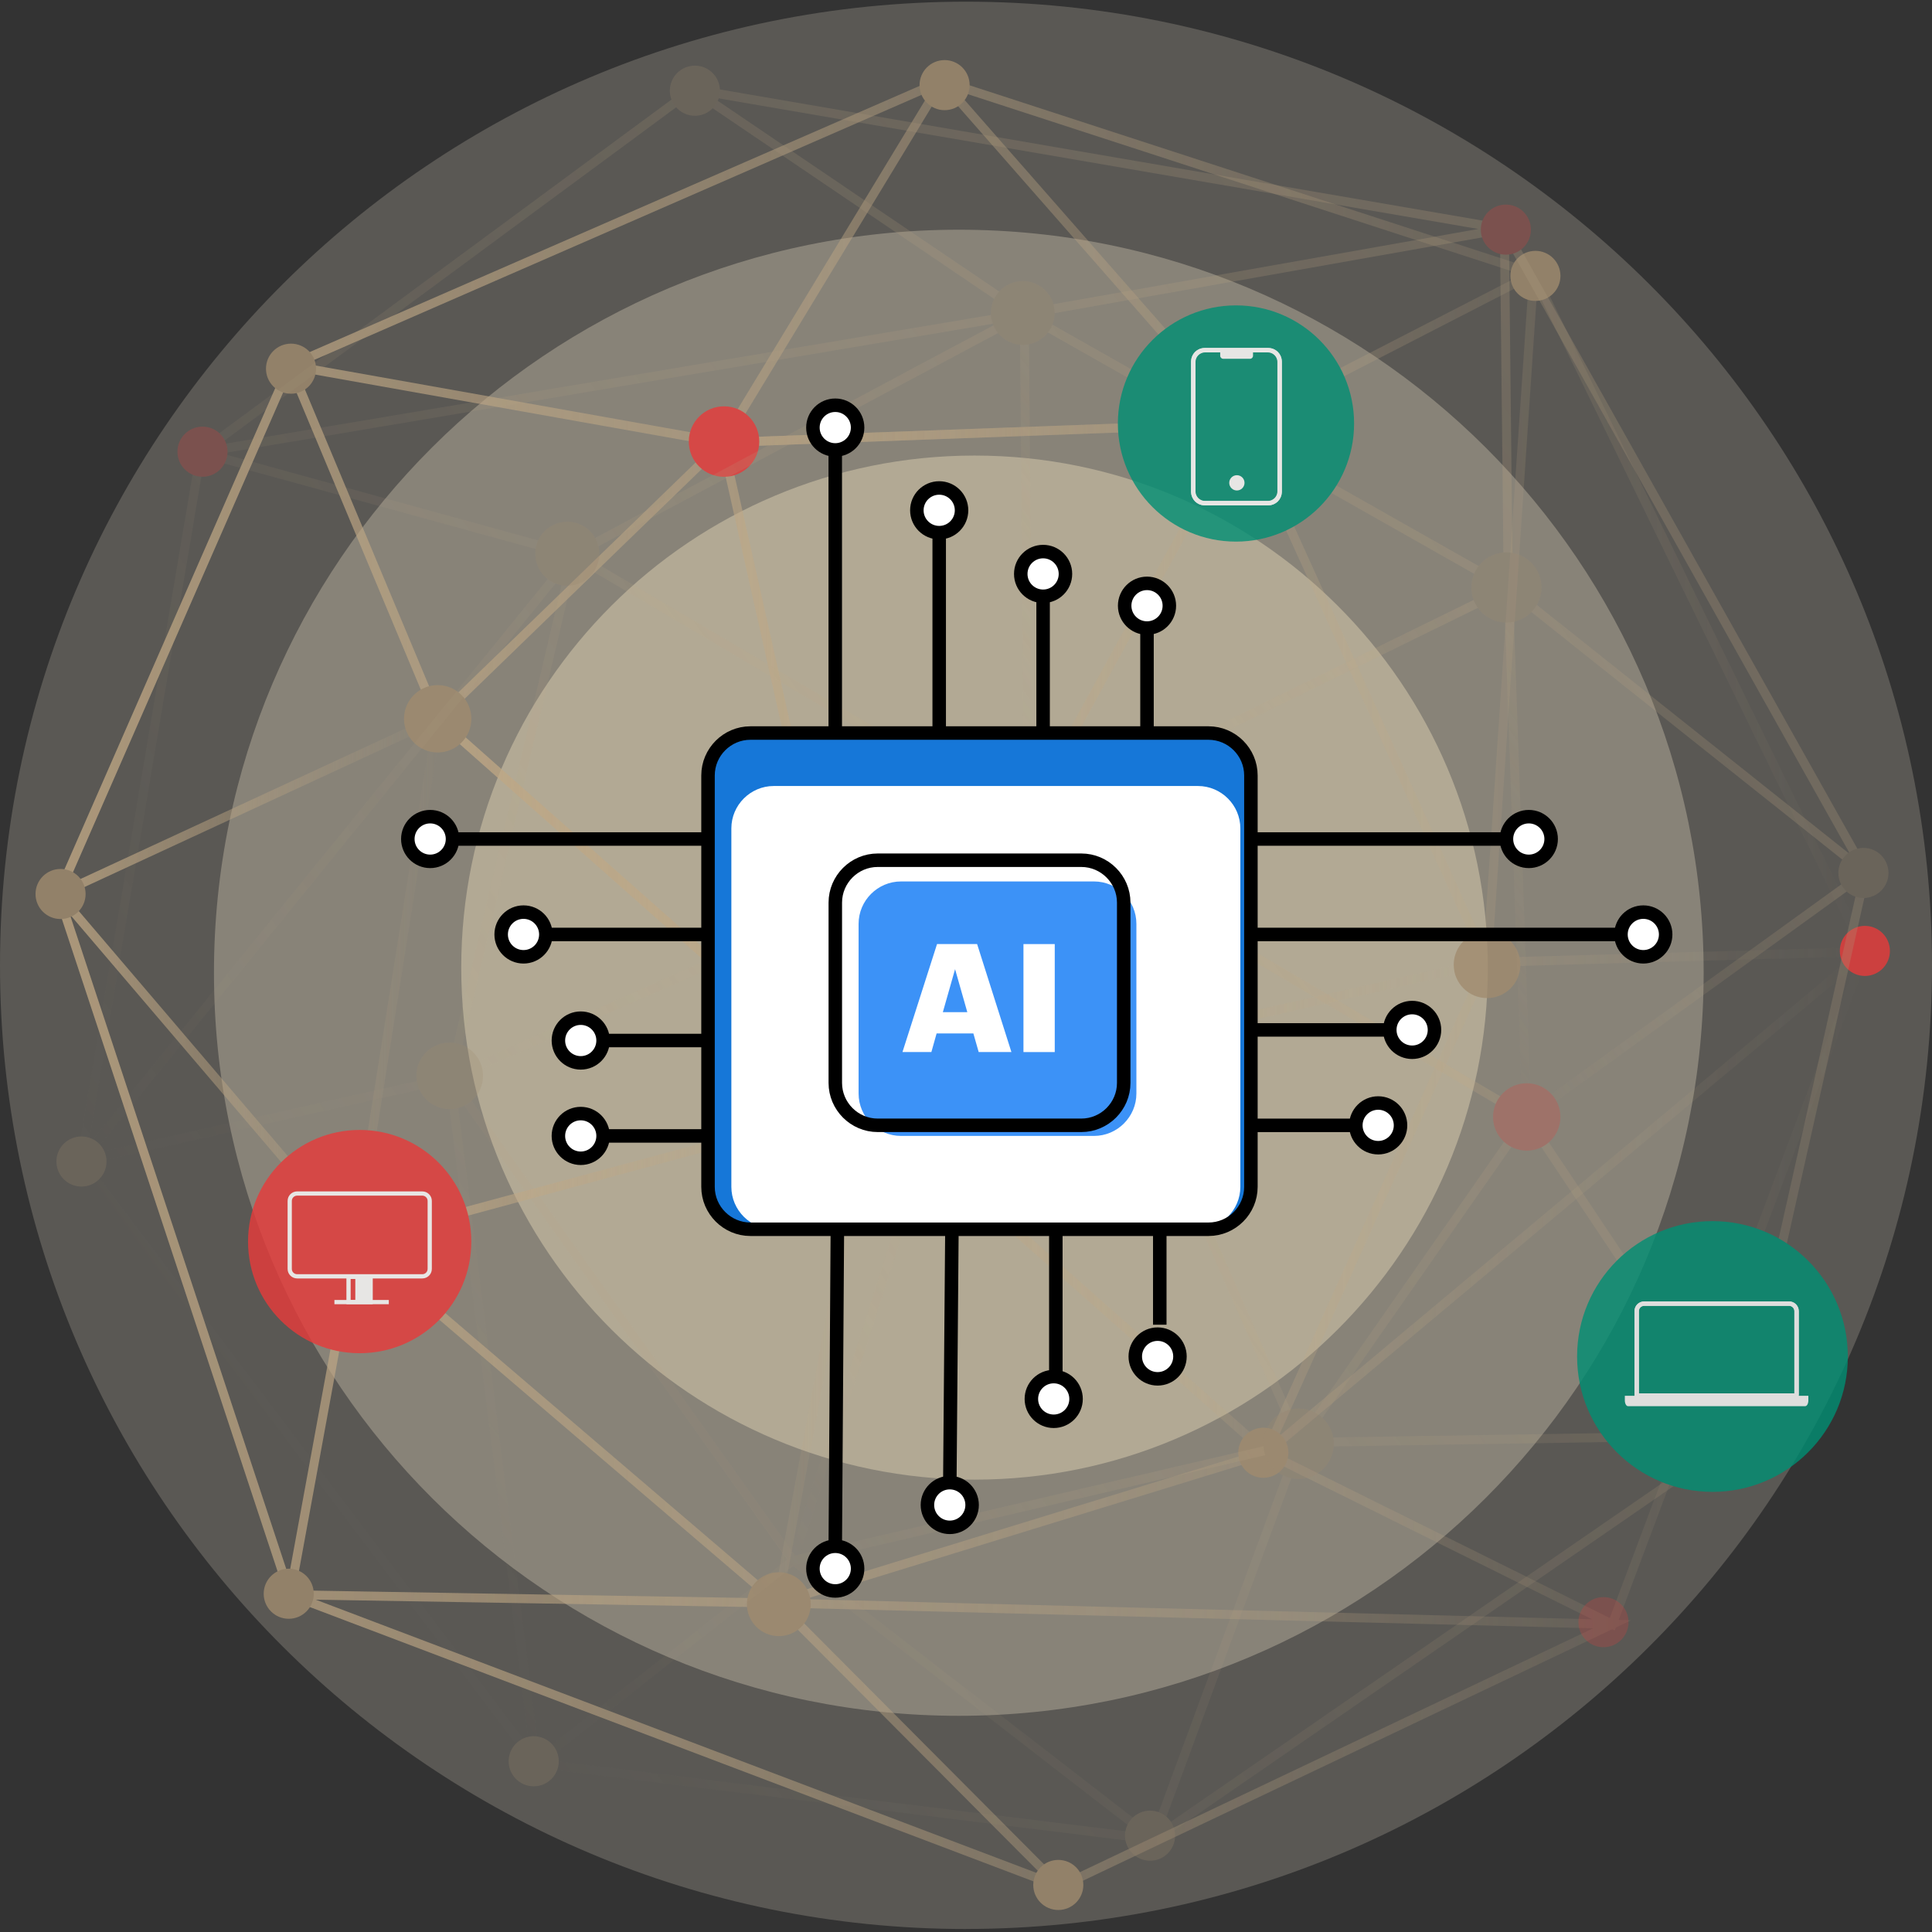 <svg width="471" height="471" viewBox="0 0 471 471" fill="none" xmlns="http://www.w3.org/2000/svg">
<rect x="0" y="0" width="471" height="471" fill="#333333" stroke="none"/>
<g clip-path="url(#clip0_116_10)">
<path opacity="0.2" d="M235.5 470.26C365.559 470.26 471 365.081 471 235.329C471 105.578 365.559 0.41 235.5 0.41C105.441 0.41 0 105.589 0 235.34C0 365.092 105.441 470.27 235.5 470.27V470.26Z" fill="#F8EEDB"/>
<path opacity="0.3" d="M233.746 418.295C334.036 418.295 415.331 337.198 415.331 237.149C415.331 137.1 334.036 56.003 233.746 56.003C133.457 56.003 52.162 137.1 52.162 237.149C52.162 337.198 133.457 418.295 233.746 418.295Z" fill="#F3E7CD"/>
<path opacity="0.4" d="M237.582 360.719C306.7 360.719 362.72 304.831 362.72 235.888C362.72 166.946 306.689 111.058 237.582 111.058C168.476 111.058 112.445 166.946 112.445 235.888C112.445 304.831 168.476 360.719 237.582 360.719Z" fill="#F0E1BF"/>
<g opacity="0.8">
<path d="M106.702 175.178C99.972 217.672 93.231 260.177 86.501 302.672C62.421 274.437 38.33 246.213 14.249 217.979C45.07 203.708 75.892 189.437 106.702 175.167V175.178Z" stroke="url(#paint0_linear_116_10)" stroke-width="2.192" stroke-miterlimit="10"/>
<path d="M70.707 388.778C51.888 331.849 33.057 274.919 14.238 217.99L14.26 217.979C33.079 175.024 51.888 132.07 70.707 89.115M70.707 388.778C75.968 360.083 81.229 331.378 86.49 302.683C120.841 332.046 155.191 361.421 189.542 390.784M70.707 388.778C110.319 389.447 149.93 390.116 189.542 390.784M70.707 388.778C133.27 412.497 195.844 436.216 258.408 459.935C303.28 438.616 348.164 417.287 393.037 395.969C364.923 382.027 336.809 368.096 308.695 354.154M189.542 390.784C212.494 413.834 235.456 436.885 258.408 459.946C303.28 438.627 348.164 417.298 393.037 395.979C325.202 394.248 257.377 392.516 189.542 390.784ZM308.695 354.154C268.985 366.364 229.263 378.574 189.553 390.773C229.263 378.563 268.985 366.353 308.695 354.154ZM308.695 354.154C357.338 313.435 405.982 272.727 454.636 232.009C434.106 286.658 413.577 341.319 393.048 395.969C364.934 382.027 336.82 368.096 308.706 354.154C326.649 314.312 344.591 274.47 362.534 234.617C393.234 233.74 423.935 232.874 454.647 231.998C427.738 176.898 400.819 121.81 373.911 66.711M373.911 66.711C370.118 122.676 366.326 178.641 362.545 234.617C342.662 190.818 322.779 147.031 302.897 103.232M373.911 66.711C350.247 78.889 326.572 91.055 302.897 103.232M373.911 66.711C325.826 51.059 277.731 35.408 229.647 19.756M302.897 103.232C278.477 75.403 254.067 47.585 229.647 19.756M302.897 103.232C260.655 104.789 218.412 106.334 176.17 107.89M229.647 19.756C211.825 49.13 194.003 78.516 176.17 107.89M229.647 19.756C176.663 42.872 123.68 65.988 70.707 89.115M176.17 107.89C141.019 101.632 105.858 95.373 70.707 89.115M176.17 107.89C153.021 130.316 129.872 152.741 106.724 175.178C94.722 146.494 82.72 117.799 70.707 89.115" stroke="url(#paint1_linear_116_10)" stroke-width="2.192" stroke-miterlimit="10"/>
<path d="M106.702 175.177C174.033 234.836 241.364 294.495 308.706 354.154C276.558 325.667 244.4 297.18 212.252 268.694C200.218 215.096 188.183 161.499 176.148 107.89C218.39 106.334 260.633 104.788 302.875 103.232C272.667 158.386 242.449 213.54 212.242 268.694C262.332 257.338 312.433 245.983 362.523 234.617" stroke="url(#paint2_linear_116_10)" stroke-width="2.192" stroke-miterlimit="10"/>
<path d="M86.49 302.683C128.403 291.36 170.328 280.027 212.241 268.705C204.678 309.401 197.115 350.098 189.542 390.784" stroke="url(#paint3_linear_116_10)" stroke-width="2.192" stroke-miterlimit="10"/>
<path d="M70.948 95.987C74.32 95.987 77.053 93.254 77.053 89.882C77.053 86.51 74.32 83.777 70.948 83.777C67.576 83.777 64.843 86.51 64.843 89.882C64.843 93.254 67.576 95.987 70.948 95.987Z" fill="#A08B6E"/>
<path d="M14.764 224.051C18.136 224.051 20.869 221.318 20.869 217.946C20.869 214.574 18.136 211.841 14.764 211.841C11.392 211.841 8.659 214.574 8.659 217.946C8.659 221.318 11.392 224.051 14.764 224.051Z" fill="#A08B6E"/>
<path d="M106.702 183.442C111.236 183.442 114.911 179.766 114.911 175.232C114.911 170.698 111.236 167.023 106.702 167.023C102.168 167.023 98.492 170.698 98.492 175.232C98.492 179.766 102.168 183.442 106.702 183.442Z" fill="#A08B6E"/>
<path d="M70.389 394.642C73.761 394.642 76.494 391.909 76.494 388.537C76.494 385.165 73.761 382.432 70.389 382.432C67.017 382.432 64.284 385.165 64.284 388.537C64.284 391.909 67.017 394.642 70.389 394.642Z" fill="#A08B6E"/>
<path d="M189.871 398.862C194.169 398.862 197.653 395.378 197.653 391.08C197.653 386.782 194.169 383.298 189.871 383.298C185.573 383.298 182.089 386.782 182.089 391.08C182.089 395.378 185.573 398.862 189.871 398.862Z" fill="#A08B6E"/>
<path d="M258.002 465.634C261.374 465.634 264.107 462.901 264.107 459.529C264.107 456.157 261.374 453.424 258.002 453.424C254.63 453.424 251.897 456.157 251.897 459.529C251.897 462.901 254.63 465.634 258.002 465.634Z" fill="#A08B6E"/>
<path d="M307.982 360.27C311.354 360.27 314.088 357.536 314.088 354.165C314.088 350.793 311.354 348.06 307.982 348.06C304.611 348.06 301.877 350.793 301.877 354.165C301.877 357.536 304.611 360.27 307.982 360.27Z" fill="#A08B6E"/>
<path d="M454.635 237.927C458.007 237.927 460.74 235.194 460.74 231.822C460.74 228.45 458.007 225.717 454.635 225.717C451.264 225.717 448.53 228.45 448.53 231.822C448.53 235.194 451.264 237.927 454.635 237.927Z" fill="#E83A3A"/>
<path d="M362.523 243.32C367.008 243.32 370.645 239.684 370.645 235.198C370.645 230.712 367.008 227.076 362.523 227.076C358.037 227.076 354.401 230.712 354.401 235.198C354.401 239.684 358.037 243.32 362.523 243.32Z" fill="#A08B6E"/>
<path d="M212.921 278.503C217.921 278.503 221.975 274.45 221.975 269.45C221.975 264.45 217.921 260.396 212.921 260.396C207.921 260.396 203.868 264.45 203.868 269.45C203.868 274.45 207.921 278.503 212.921 278.503Z" fill="#A08B6E"/>
<path d="M374.316 73.364C377.688 73.364 380.421 70.631 380.421 67.259C380.421 63.888 377.688 61.154 374.316 61.154C370.944 61.154 368.211 63.888 368.211 67.259C368.211 70.631 370.944 73.364 374.316 73.364Z" fill="#A08B6E"/>
<path d="M230.282 26.858C233.654 26.858 236.387 24.125 236.387 20.753C236.387 17.382 233.654 14.648 230.282 14.648C226.911 14.648 224.177 17.382 224.177 20.753C224.177 24.125 226.911 26.858 230.282 26.858Z" fill="#A08B6E"/>
<path d="M176.51 116.242C181.255 116.242 185.103 112.395 185.103 107.649C185.103 102.903 181.255 99.056 176.51 99.056C171.764 99.056 167.917 102.903 167.917 107.649C167.917 112.395 171.764 116.242 176.51 116.242Z" fill="#E83A3A"/>
<g opacity="0.3">
<path d="M372.212 272.344C370.71 229.345 369.209 186.336 367.707 143.337C396.742 166.453 425.765 189.558 454.8 212.674C427.267 232.567 399.745 252.45 372.212 272.344Z" stroke="url(#paint4_linear_116_10)" stroke-width="2.192" stroke-miterlimit="10"/>
<path d="M366.753 55.806C396.095 108.099 425.447 160.381 454.789 212.674L454.778 212.685C444.519 258.435 434.249 304.195 423.979 349.956M366.753 55.806C367.071 84.983 367.378 114.16 367.696 143.337C328.369 121.065 289.042 98.793 249.716 76.532M366.753 55.806C327.744 62.722 288.725 69.627 249.716 76.532M366.753 55.806C300.803 44.461 234.864 33.128 168.914 21.784C128.93 51.279 88.956 80.774 48.972 110.28M249.716 76.532C222.785 58.283 195.844 40.044 168.914 21.795C128.93 51.29 88.956 80.785 48.972 110.291C115.887 99.034 182.801 87.789 249.716 76.532ZM249.716 76.532C213.052 96.097 176.4 115.661 139.748 135.226M249.716 76.532C213.063 96.097 176.411 115.661 139.748 135.226M48.972 110.28C79.234 118.599 109.496 126.907 139.748 135.226M48.972 110.28C39.25 167.845 29.539 225.421 19.817 282.986C59.79 233.729 99.774 184.483 139.748 135.226M139.748 135.226C129.741 177.764 119.734 220.303 109.727 262.841M109.727 262.841C79.749 269.56 49.783 276.278 19.806 282.997C56.743 331.937 93.68 380.887 130.618 429.826M109.727 262.841C116.687 318.499 123.658 374.168 130.618 429.826M109.727 262.841C137.6 302.036 165.483 341.231 193.356 380.426M130.618 429.826C151.53 413.363 172.443 396.889 193.356 380.426M130.618 429.826C180.806 436.008 231.006 442.189 281.195 448.382M193.356 380.426C222.632 403.082 251.919 425.727 281.195 448.382M193.356 380.426C234.524 370.836 275.692 361.245 316.871 351.655M281.195 448.382C293.087 416.136 304.979 383.901 316.871 351.655M281.195 448.382C328.786 415.577 376.377 382.772 423.979 349.956M316.871 351.655C352.57 351.085 388.28 350.526 423.979 349.956M316.871 351.655C335.318 325.218 353.754 298.781 372.201 272.355C389.464 298.222 406.727 324.089 423.979 349.956" stroke="url(#paint5_linear_116_10)" stroke-width="2.192" stroke-miterlimit="10"/>
<path d="M372.212 272.344C294.731 226.638 217.239 180.932 139.759 135.226C176.762 157.049 213.754 178.871 250.757 200.705M250.757 200.705C272.799 251.025 294.852 301.334 316.893 351.655C275.725 361.245 234.557 370.836 193.378 380.426C212.504 320.515 231.631 260.616 250.757 200.705ZM250.757 200.705C203.758 221.42 156.748 242.125 109.749 262.841" stroke="url(#paint6_linear_116_10)" stroke-width="2.192" stroke-miterlimit="10"/>
<path d="M367.696 143.337C328.709 162.452 289.733 181.579 250.746 200.705C250.406 159.318 250.055 117.919 249.715 76.532" stroke="url(#paint7_linear_116_10)" stroke-width="2.192" stroke-miterlimit="10"/>
<path d="M390.91 401.569C394.282 401.569 397.015 398.836 397.015 395.464C397.015 392.092 394.282 389.359 390.91 389.359C387.539 389.359 384.805 392.092 384.805 395.464C384.805 398.836 387.539 401.569 390.91 401.569Z" fill="#E83A3A"/>
<path d="M454.285 218.921C457.656 218.921 460.39 216.188 460.39 212.816C460.39 209.445 457.656 206.711 454.285 206.711C450.913 206.711 448.18 209.445 448.18 212.816C448.18 216.188 450.913 218.921 454.285 218.921Z" fill="#A08B6E"/>
<path d="M372.201 280.509C376.735 280.509 380.41 276.834 380.41 272.3C380.41 267.766 376.735 264.09 372.201 264.09C367.667 264.09 363.991 267.766 363.991 272.3C363.991 276.834 367.667 280.509 372.201 280.509Z" fill="#E83A3A"/>
<path d="M367.247 151.777C371.974 151.777 375.807 147.944 375.807 143.216C375.807 138.489 371.974 134.656 367.247 134.656C362.519 134.656 358.687 138.489 358.687 143.216C358.687 147.944 362.519 151.777 367.247 151.777Z" fill="#A08B6E"/>
<path d="M367.115 62.086C370.487 62.086 373.22 59.352 373.22 55.981C373.22 52.609 370.487 49.876 367.115 49.876C363.743 49.876 361.01 52.609 361.01 55.981C361.01 59.352 363.743 62.086 367.115 62.086Z" fill="#E83A3A"/>
<path d="M249.343 84.073C253.641 84.073 257.125 80.589 257.125 76.291C257.125 71.993 253.641 68.509 249.343 68.509C245.045 68.509 241.561 71.993 241.561 76.291C241.561 80.589 245.045 84.073 249.343 84.073Z" fill="#A08B6E"/>
<path d="M169.407 28.218C172.779 28.218 175.512 25.484 175.512 22.112C175.512 18.741 172.779 16.007 169.407 16.007C166.036 16.007 163.302 18.741 163.302 22.112C163.302 25.484 166.036 28.218 169.407 28.218Z" fill="#A08B6E"/>
<path d="M49.366 116.22C52.738 116.22 55.471 113.487 55.471 110.115C55.471 106.744 52.738 104.01 49.366 104.01C45.995 104.01 43.261 106.744 43.261 110.115C43.261 113.487 45.995 116.22 49.366 116.22Z" fill="#E83A3A"/>
<path d="M138.301 142.811C142.617 142.811 146.116 139.312 146.116 134.996C146.116 130.68 142.617 127.181 138.301 127.181C133.985 127.181 130.486 130.68 130.486 134.996C130.486 139.312 133.985 142.811 138.301 142.811Z" fill="#A08B6E"/>
<path d="M19.86 289.267C23.232 289.267 25.965 286.533 25.965 283.162C25.965 279.79 23.232 277.057 19.86 277.057C16.489 277.057 13.755 279.79 13.755 283.162C13.755 286.533 16.489 289.267 19.86 289.267Z" fill="#A08B6E"/>
<path d="M109.628 270.393C114.114 270.393 117.75 266.756 117.75 262.271C117.75 257.785 114.114 254.149 109.628 254.149C105.143 254.149 101.506 257.785 101.506 262.271C101.506 266.756 105.143 270.393 109.628 270.393Z" fill="#A08B6E"/>
<path d="M249.946 209.134C254.946 209.134 259 205.08 259 200.08C259 195.08 254.946 191.027 249.946 191.027C244.946 191.027 240.893 195.08 240.893 200.08C240.893 205.08 244.946 209.134 249.946 209.134Z" fill="#A08B6E"/>
<path d="M130.113 435.481C133.485 435.481 136.218 432.748 136.218 429.376C136.218 426.005 133.485 423.271 130.113 423.271C126.742 423.271 124.008 426.005 124.008 429.376C124.008 432.748 126.742 435.481 130.113 435.481Z" fill="#A08B6E"/>
<path d="M280.373 453.621C283.744 453.621 286.478 450.888 286.478 447.516C286.478 444.144 283.744 441.411 280.373 441.411C277.001 441.411 274.268 444.144 274.268 447.516C274.268 450.888 277.001 453.621 280.373 453.621Z" fill="#A08B6E"/>
<path d="M316.576 360.555C321.321 360.555 325.169 356.707 325.169 351.962C325.169 347.216 321.321 343.368 316.576 343.368C311.83 343.368 307.982 347.216 307.982 351.962C307.982 356.707 311.83 360.555 316.576 360.555Z" fill="#A08B6E"/>
</g>
<path d="M87.685 329.898C102.716 329.898 114.9 317.713 114.9 302.683C114.9 287.652 102.716 275.467 87.685 275.467C72.654 275.467 60.47 287.652 60.47 302.683C60.47 317.713 72.654 329.898 87.685 329.898Z" fill="#E83A3A"/>
<path d="M417.479 363.7C435.706 363.7 450.481 348.925 450.481 330.698C450.481 312.471 435.706 297.695 417.479 297.695C399.252 297.695 384.477 312.471 384.477 330.698C384.477 348.925 399.252 363.7 417.479 363.7Z" fill="#008E73"/>
<path d="M301.319 132.037C317.221 132.037 330.113 119.145 330.113 103.243C330.113 87.341 317.221 74.45 301.319 74.45C285.417 74.45 272.525 87.341 272.525 103.243C272.525 119.145 285.417 132.037 301.319 132.037Z" fill="#008E73"/>
<path d="M102.953 290.966H72.439C71.44 290.966 70.63 291.775 70.63 292.774V309.347C70.63 310.345 71.44 311.155 72.439 311.155H102.953C103.952 311.155 104.762 310.345 104.762 309.347V292.774C104.762 291.775 103.952 290.966 102.953 290.966Z" stroke="white" stroke-width="1.03" stroke-miterlimit="10"/>
<path d="M90.688 311.341H86.622V317.435H90.688V311.341Z" fill="white"/>
<path d="M90.359 311.287H84.967V317.436H90.359V311.287Z" stroke="white" stroke-width="1.03" stroke-miterlimit="10"/>
<path d="M81.525 317.436H94.787" stroke="white" stroke-width="1.03" stroke-miterlimit="10"/>
<path d="M400.819 317.808H436.167C437.165 317.808 437.987 318.619 437.987 319.628V340.234H399.011V319.628C399.011 318.63 399.822 317.808 400.83 317.808H400.819Z" stroke="white" stroke-width="1.096" stroke-miterlimit="10"/>
<path d="M399 340.08V319.628C399 318.63 399.811 317.819 400.808 317.819H436.167C437.164 317.819 437.975 318.63 437.975 319.628V340.08" stroke="white" stroke-width="1.03" stroke-miterlimit="10"/>
<path d="M440.858 340.277V341.406C440.858 342.174 440.518 342.809 440.091 342.809H396.884C396.467 342.809 396.117 342.174 396.117 341.406V340.277H440.847H440.858Z" fill="white"/>
<path d="M309.079 85.366H293.789C292.197 85.366 290.906 86.657 290.906 88.249V119.783C290.906 121.375 292.197 122.665 293.789 122.665H309.079C310.671 122.665 311.962 121.375 311.962 119.783V88.249C311.962 86.657 310.671 85.366 309.079 85.366Z" stroke="white" stroke-width="1.096" stroke-miterlimit="10"/>
<path d="M309.276 85.366H293.592C292.109 85.366 290.906 86.569 290.906 88.052V119.98C290.906 121.463 292.109 122.665 293.592 122.665H309.276C310.759 122.665 311.962 121.463 311.962 119.98V88.052C311.962 86.569 310.759 85.366 309.276 85.366Z" stroke="white" stroke-width="1.03" stroke-miterlimit="10"/>
<path d="M301.538 119.574C302.567 119.574 303.401 118.74 303.401 117.711C303.401 116.682 302.567 115.848 301.538 115.848C300.509 115.848 299.675 116.682 299.675 117.711C299.675 118.74 300.509 119.574 301.538 119.574Z" fill="white"/>
<path d="M305.473 85.673V86.725C305.473 87.142 305.144 87.471 304.728 87.471H298.217C297.8 87.471 297.472 87.142 297.472 86.725V85.673" fill="white"/>
</g>
<path d="M182.944 178.696H294.622C300.31 178.696 304.957 183.354 304.957 189.032V289.333C304.957 295.021 300.299 299.668 294.622 299.668H182.944C177.255 299.668 172.608 295.01 172.608 289.333V189.032C172.608 183.343 177.266 178.696 182.944 178.696Z" fill="#1677D8"/>
<path d="M188.632 191.619H292.046C297.734 191.619 302.382 196.277 302.382 201.954V289.333C302.382 295.021 297.723 299.668 292.046 299.668H188.632C182.944 299.668 178.296 295.01 178.296 289.333V201.954C178.296 196.266 182.955 191.619 188.632 191.619Z" fill="white"/>
<path d="M219.651 214.888H266.705C272.393 214.888 277.041 219.546 277.041 225.224V266.589C277.041 272.278 272.382 276.925 266.705 276.925H219.651C213.962 276.925 209.315 272.267 209.315 266.589V225.224C209.315 219.535 213.973 214.888 219.651 214.888Z" fill="#3C92F7"/>
<path d="M294.622 299.679H182.944C177.255 299.679 172.608 295.021 172.608 289.344V189.043C172.608 183.354 177.266 178.707 182.944 178.707H294.622C300.31 178.707 304.957 183.365 304.957 189.043V289.344C304.957 295.032 300.299 299.679 294.622 299.679Z" stroke="black" stroke-width="3.288"/>
<path d="M213.974 209.714H263.614C269.303 209.714 273.95 214.373 273.95 220.05V264.002C273.95 269.691 269.292 274.338 263.614 274.338H213.974C208.285 274.338 203.638 269.68 203.638 264.002V220.05C203.638 214.362 208.296 209.714 213.974 209.714Z" stroke="black" stroke-width="3.288"/>
<path d="M203.626 178.696V108.899" stroke="black" stroke-width="3.288"/>
<path d="M228.967 178.696V130.371" stroke="black" stroke-width="3.288"/>
<path d="M254.297 178.696V145.091" stroke="black" stroke-width="3.288"/>
<path d="M203.627 109.688C206.635 109.688 209.074 107.249 209.074 104.24C209.074 101.232 206.635 98.793 203.627 98.793C200.618 98.793 198.179 101.232 198.179 104.24C198.179 107.249 200.618 109.688 203.627 109.688Z" fill="white" stroke="black" stroke-width="3.288"/>
<path d="M228.967 129.855C231.976 129.855 234.415 127.417 234.415 124.408C234.415 121.399 231.976 118.961 228.967 118.961C225.959 118.961 223.52 121.399 223.52 124.408C223.52 127.417 225.959 129.855 228.967 129.855Z" fill="white" stroke="black" stroke-width="3.288"/>
<path d="M254.298 145.365C257.306 145.365 259.745 142.926 259.745 139.917C259.745 136.909 257.306 134.47 254.298 134.47C251.289 134.47 248.85 136.909 248.85 139.917C248.85 142.926 251.289 145.365 254.298 145.365Z" fill="white" stroke="black" stroke-width="3.288"/>
<path d="M279.627 178.696V152.84" stroke="black" stroke-width="3.288"/>
<path d="M279.628 153.114C282.636 153.114 285.075 150.675 285.075 147.666C285.075 144.658 282.636 142.219 279.628 142.219C276.619 142.219 274.18 144.658 274.18 147.666C274.18 150.675 276.619 153.114 279.628 153.114Z" fill="white" stroke="black" stroke-width="3.288"/>
<path d="M204.142 299.679L203.626 377.237" stroke="black" stroke-width="3.288"/>
<path d="M232.069 299.679L231.554 361.727" stroke="black" stroke-width="3.288"/>
<path d="M257.399 299.679V335.871" stroke="black" stroke-width="3.288"/>
<path d="M203.627 387.858C206.635 387.858 209.074 385.419 209.074 382.41C209.074 379.402 206.635 376.963 203.627 376.963C200.618 376.963 198.179 379.402 198.179 382.41C198.179 385.419 200.618 387.858 203.627 387.858Z" fill="white" stroke="black" stroke-width="3.288"/>
<path d="M231.543 372.348C234.552 372.348 236.991 369.909 236.991 366.901C236.991 363.892 234.552 361.453 231.543 361.453C228.535 361.453 226.096 363.892 226.096 366.901C226.096 369.909 228.535 372.348 231.543 372.348Z" fill="white" stroke="black" stroke-width="3.288"/>
<path d="M256.884 346.492C259.892 346.492 262.331 344.053 262.331 341.045C262.331 338.036 259.892 335.597 256.884 335.597C253.875 335.597 251.437 338.036 251.437 341.045C251.437 344.053 253.875 346.492 256.884 346.492Z" fill="white" stroke="black" stroke-width="3.288"/>
<path d="M282.74 299.679V322.949" stroke="black" stroke-width="3.288"/>
<path d="M282.214 336.145C285.223 336.145 287.661 333.706 287.661 330.698C287.661 327.689 285.223 325.25 282.214 325.25C279.206 325.25 276.767 327.689 276.767 330.698C276.767 333.706 279.206 336.145 282.214 336.145Z" fill="white" stroke="black" stroke-width="3.288"/>
<path d="M172.608 204.541H104.872" stroke="black" stroke-width="3.288"/>
<path d="M172.608 227.811H133.314" stroke="black" stroke-width="3.288"/>
<path d="M172.608 253.667H147.278" stroke="black" stroke-width="3.288"/>
<path d="M104.871 209.989C107.88 209.989 110.319 207.55 110.319 204.541C110.319 201.533 107.88 199.094 104.871 199.094C101.863 199.094 99.424 201.533 99.424 204.541C99.424 207.55 101.863 209.989 104.871 209.989Z" fill="white" stroke="black" stroke-width="3.288"/>
<path d="M127.625 233.258C130.634 233.258 133.073 230.819 133.073 227.81C133.073 224.802 130.634 222.363 127.625 222.363C124.617 222.363 122.178 224.802 122.178 227.81C122.178 230.819 124.617 233.258 127.625 233.258Z" fill="white" stroke="black" stroke-width="3.288"/>
<path d="M141.579 259.114C144.587 259.114 147.026 256.675 147.026 253.667C147.026 250.658 144.587 248.219 141.579 248.219C138.57 248.219 136.131 250.658 136.131 253.667C136.131 256.675 138.57 259.114 141.579 259.114Z" fill="white" stroke="black" stroke-width="3.288"/>
<path d="M172.608 276.925H147.278" stroke="black" stroke-width="3.288"/>
<path d="M141.579 282.373C144.587 282.373 147.026 279.934 147.026 276.925C147.026 273.917 144.587 271.478 141.579 271.478C138.57 271.478 136.131 273.917 136.131 276.925C136.131 279.934 138.57 282.373 141.579 282.373Z" fill="white" stroke="black" stroke-width="3.288"/>
<path d="M304.968 204.541H367.016" stroke="black" stroke-width="3.288"/>
<path d="M304.968 227.811H394.933" stroke="black" stroke-width="3.288"/>
<path d="M304.968 251.08H338.574" stroke="black" stroke-width="3.288"/>
<path d="M372.705 209.989C375.713 209.989 378.152 207.55 378.152 204.541C378.152 201.533 375.713 199.094 372.705 199.094C369.696 199.094 367.257 201.533 367.257 204.541C367.257 207.55 369.696 209.989 372.705 209.989Z" fill="white" stroke="black" stroke-width="3.288"/>
<path d="M400.622 233.258C403.63 233.258 406.069 230.819 406.069 227.81C406.069 224.802 403.63 222.363 400.622 222.363C397.613 222.363 395.174 224.802 395.174 227.81C395.174 230.819 397.613 233.258 400.622 233.258Z" fill="white" stroke="black" stroke-width="3.288"/>
<path d="M344.262 256.527C347.271 256.527 349.71 254.088 349.71 251.08C349.71 248.071 347.271 245.633 344.262 245.633C341.254 245.633 338.815 248.071 338.815 251.08C338.815 254.088 341.254 256.527 344.262 256.527Z" fill="white" stroke="black" stroke-width="3.288"/>
<path d="M304.968 274.349H330.298" stroke="black" stroke-width="3.288"/>
<path d="M335.987 279.797C338.996 279.797 341.434 277.358 341.434 274.349C341.434 271.341 338.996 268.902 335.987 268.902C332.978 268.902 330.54 271.341 330.54 274.349C330.54 277.358 332.978 279.797 335.987 279.797Z" fill="white" stroke="black" stroke-width="3.288"/>
<path d="M228.332 251.946L227.06 256.473H220.013L228.441 230.145H238.207L246.57 256.473H238.591L237.298 251.946H228.343H228.332ZM229.844 246.751H235.818L232.837 236.272L229.855 246.751H229.844Z" fill="white"/>
<path d="M257.136 230.156V256.484H249.508V230.156H257.136Z" fill="white"/>
</g>
<defs>
<linearGradient id="paint0_linear_116_10" x1="12.473" y1="239.264" x2="108.105" y2="239.264" gradientUnits="userSpaceOnUse">
<stop stop-color="#BFA784"/>
<stop offset="1" stop-color="#BFA784" stop-opacity="0"/>
</linearGradient>
<linearGradient id="paint1_linear_116_10" x1="13.065" y1="239.319" x2="457.124" y2="239.319" gradientUnits="userSpaceOnUse">
<stop stop-color="#BFA784"/>
<stop offset="1" stop-color="#BFA784" stop-opacity="0"/>
</linearGradient>
<linearGradient id="paint2_linear_116_10" x1="105.967" y1="228.523" x2="362.764" y2="228.523" gradientUnits="userSpaceOnUse">
<stop stop-color="#BFA784"/>
<stop offset="1" stop-color="#BFA784" stop-opacity="0"/>
</linearGradient>
<linearGradient id="paint3_linear_116_10" x1="86.205" y1="329.087" x2="213.644" y2="329.087" gradientUnits="userSpaceOnUse">
<stop stop-color="#BFA784"/>
<stop offset="1" stop-color="#BFA784" stop-opacity="0"/>
</linearGradient>
<linearGradient id="paint4_linear_116_10" x1="424.518" y1="167.793" x2="338.839" y2="229.156" gradientUnits="userSpaceOnUse">
<stop stop-color="#BFA784"/>
<stop offset="1" stop-color="#BFA784" stop-opacity="0"/>
</linearGradient>
<linearGradient id="paint5_linear_116_10" x1="409.165" y1="105.96" x2="65.059" y2="352.407" gradientUnits="userSpaceOnUse">
<stop stop-color="#BFA784"/>
<stop offset="1" stop-color="#BFA784" stop-opacity="0"/>
</linearGradient>
<linearGradient id="paint6_linear_116_10" x1="310.902" y1="184.897" x2="138.929" y2="308.062" gradientUnits="userSpaceOnUse">
<stop stop-color="#BFA784"/>
<stop offset="1" stop-color="#BFA784" stop-opacity="0"/>
</linearGradient>
<linearGradient id="paint7_linear_116_10" x1="332.202" y1="93.335" x2="226.063" y2="169.351" gradientUnits="userSpaceOnUse">
<stop stop-color="#BFA784"/>
<stop offset="1" stop-color="#BFA784" stop-opacity="0"/>
</linearGradient>
<clipPath id="clip0_116_10">
<rect width="471" height="469.849" fill="white" transform="translate(0 0.41)"/>
</clipPath>
</defs>
</svg>
